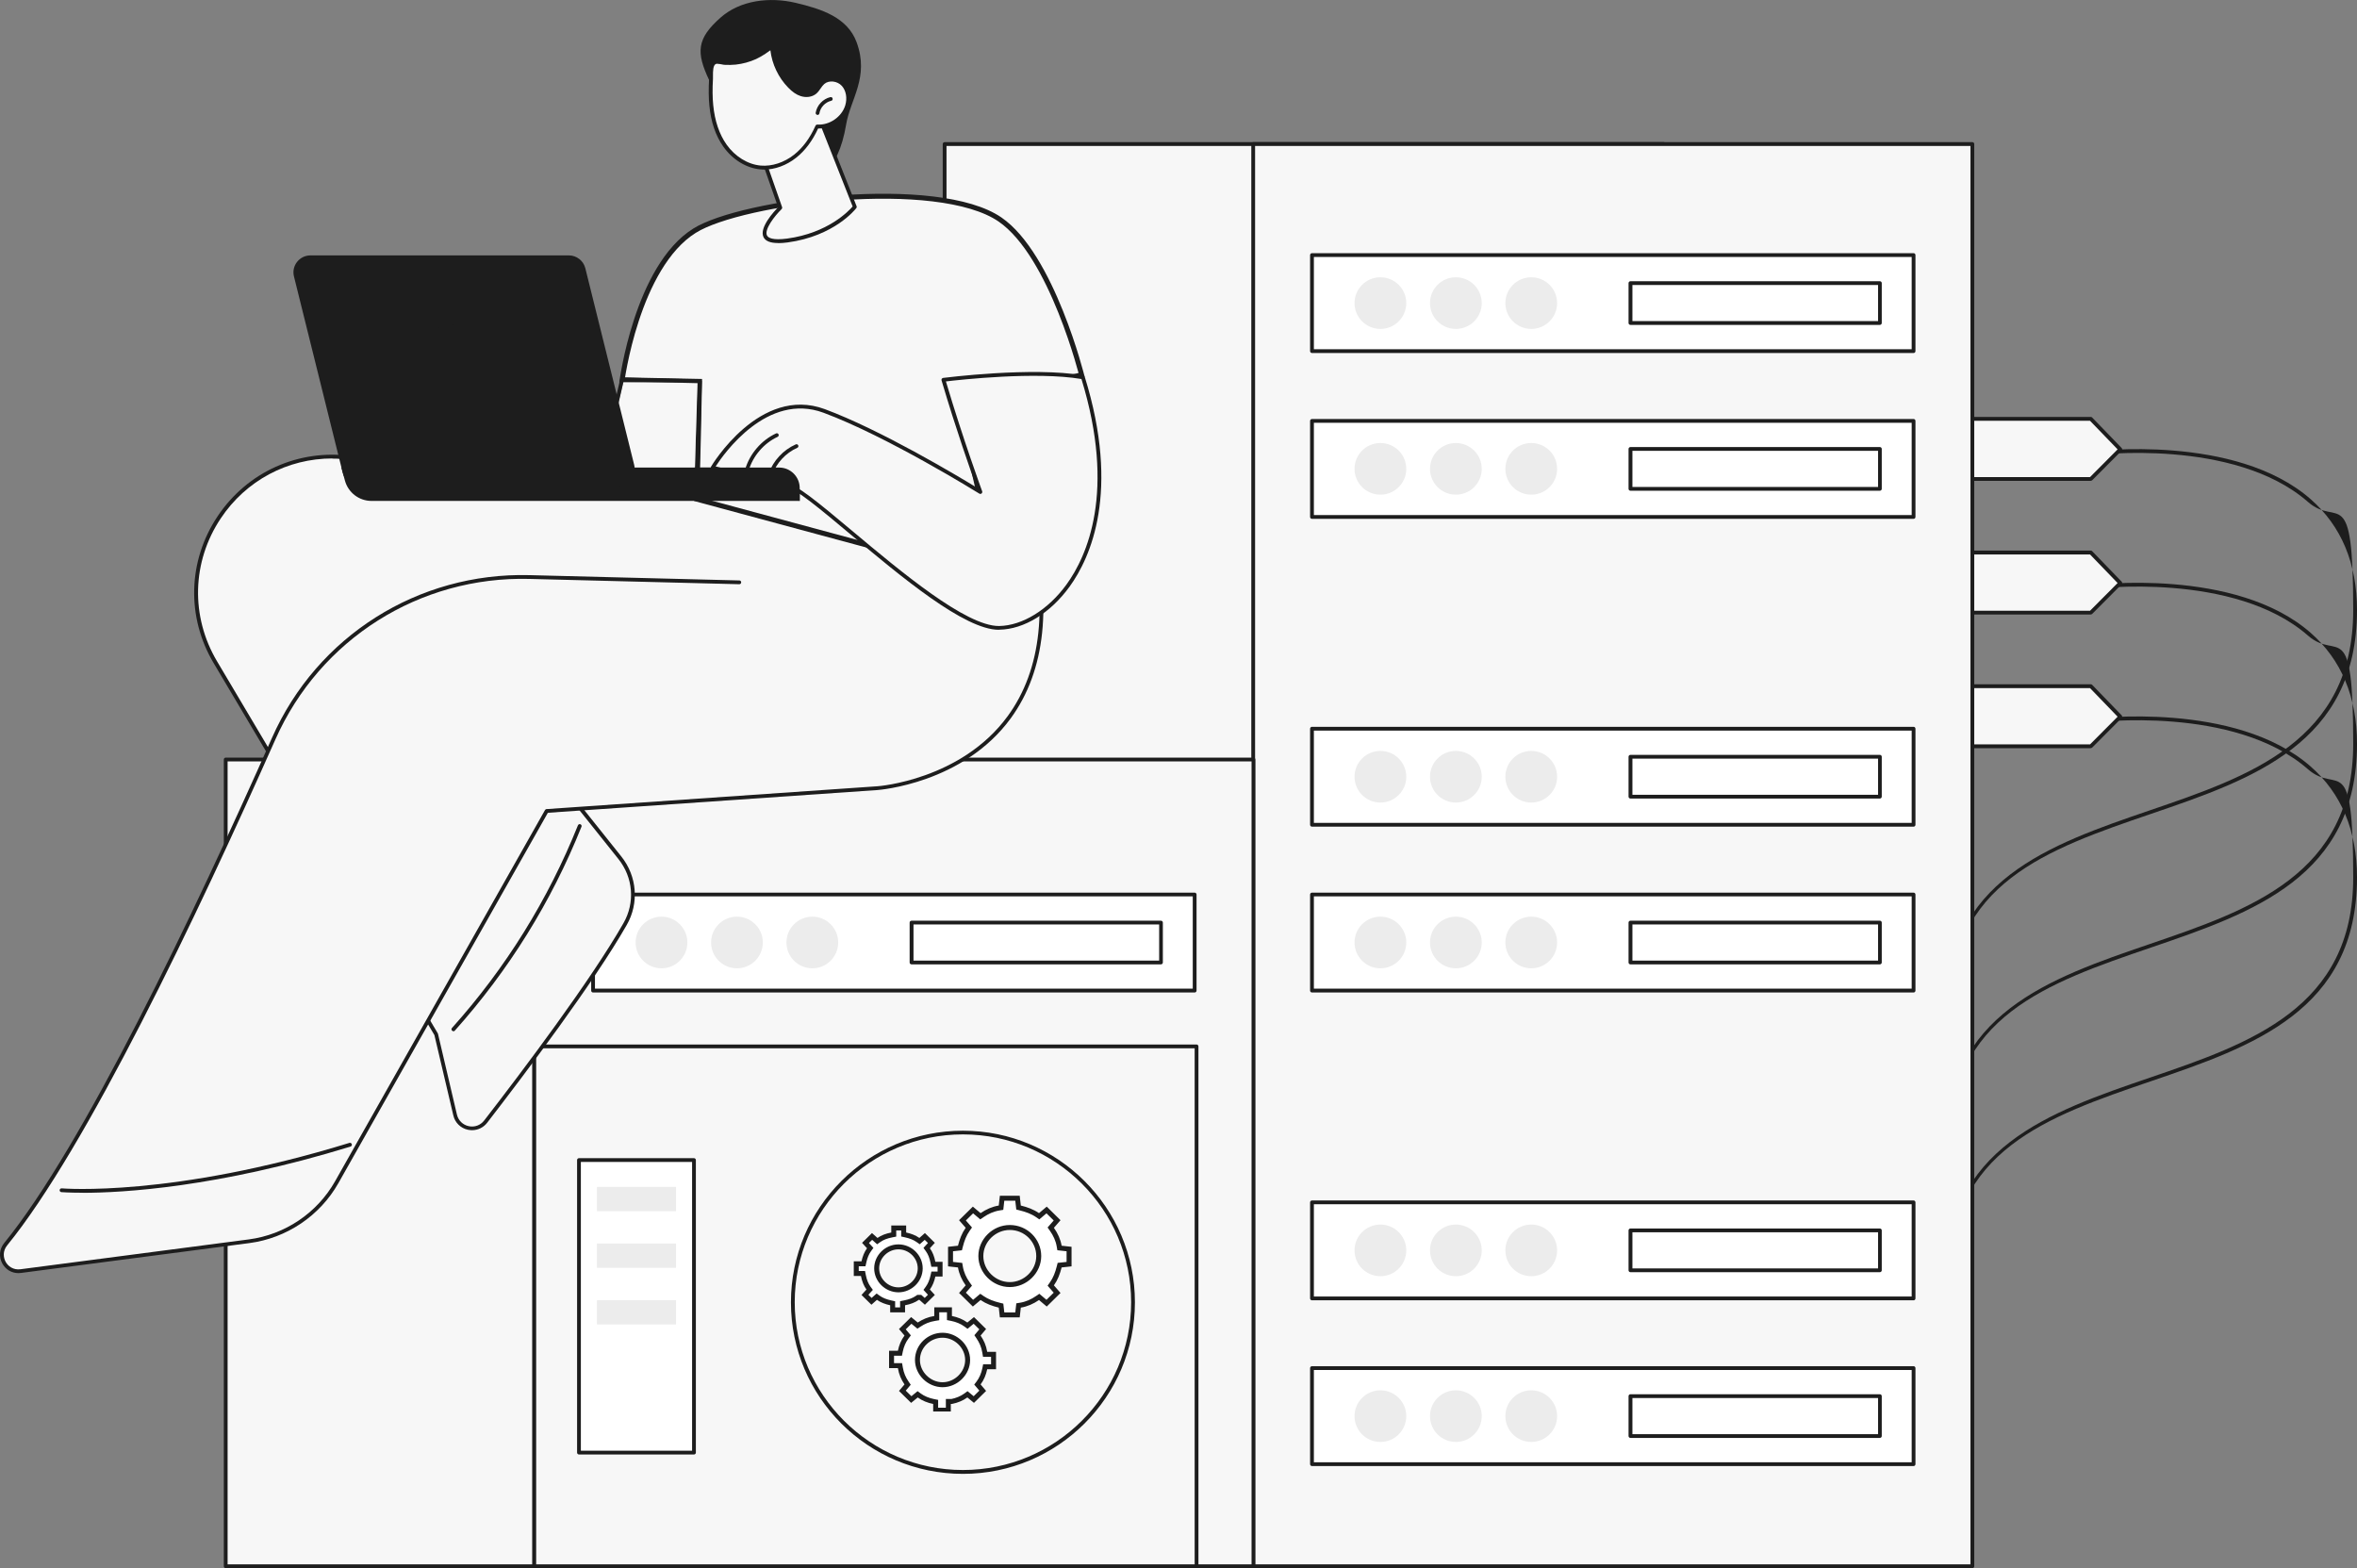 <svg width="475" height="316" viewBox="0 0 475 316" fill="none" xmlns="http://www.w3.org/2000/svg">
<rect x="0" y="0" width="475" height="316" fill="#808080" stroke="none"/>
<g clip-path="url(#clip0_182_3977)">
<path d="M392.444 204.322C392.236 204.322 392.062 204.149 392.062 203.942C392.062 177.388 413.022 170.214 433.289 163.281C453.417 156.401 474.237 149.278 474.237 122.967C474.237 96.655 471.171 106.44 465.126 101.15C450.247 88.132 421.925 91.711 421.648 91.745C421.44 91.78 421.25 91.624 421.215 91.417C421.181 91.209 421.336 91.019 421.544 90.984C421.839 90.95 450.489 87.32 465.628 100.562C471.847 105.99 475 113.528 475 122.949C475 149.814 453.919 157.023 433.531 163.99C412.589 171.147 392.825 177.924 392.825 203.924C392.825 229.925 392.651 204.305 392.444 204.305V204.322Z" fill="#1D1D1D"/>
<path d="M421.354 96.517H391.266V84.398H421.354L427.295 90.552L421.354 96.517Z" fill="#F7F7F7"/>
<path d="M421.354 96.897H391.266C391.058 96.897 390.885 96.724 390.885 96.516V84.398C390.885 84.191 391.058 84.018 391.266 84.018H421.354C421.458 84.018 421.562 84.052 421.631 84.139L427.572 90.276C427.711 90.431 427.711 90.656 427.572 90.812L421.631 96.776C421.562 96.845 421.458 96.88 421.354 96.88V96.897ZM391.647 96.136H421.198L426.758 90.552L421.198 84.796H391.647V96.153V96.136Z" fill="#1D1D1D"/>
<path d="M392.444 231.256C392.236 231.256 392.062 231.083 392.062 230.876C392.062 204.322 413.022 197.148 433.289 190.215C453.417 183.335 474.237 176.212 474.237 149.901C474.237 123.589 471.171 133.374 465.126 128.084C450.247 115.066 421.925 118.645 421.648 118.679C421.44 118.714 421.25 118.558 421.215 118.351C421.181 118.143 421.336 117.953 421.544 117.919C421.839 117.884 450.489 114.254 465.628 127.496C471.847 132.924 475 140.462 475 149.883C475 176.748 453.919 183.957 433.531 190.924C412.589 198.081 392.825 204.858 392.825 230.858C392.825 256.859 392.651 231.239 392.444 231.239V231.256Z" fill="#1D1D1D"/>
<path d="M421.354 123.451H391.266V111.349H421.354L427.295 117.486L421.354 123.451Z" fill="#F7F7F7"/>
<path d="M421.354 123.831H391.266C391.058 123.831 390.885 123.658 390.885 123.451V111.332C390.885 111.125 391.058 110.952 391.266 110.952H421.354C421.458 110.952 421.562 110.986 421.631 111.073L427.572 117.21C427.711 117.365 427.711 117.59 427.572 117.746L421.631 123.71C421.562 123.779 421.458 123.814 421.354 123.814V123.831ZM391.647 123.07H421.198L426.758 117.486L421.198 111.73H391.647V123.088V123.07Z" fill="#1D1D1D"/>
<path d="M392.444 258.19C392.236 258.19 392.062 258.017 392.062 257.81C392.062 231.256 413.022 224.082 433.289 217.149C453.417 210.269 474.237 203.146 474.237 176.835C474.237 150.523 471.171 160.308 465.126 155.018C450.247 142 421.925 145.579 421.648 145.613C421.44 145.631 421.25 145.492 421.215 145.285C421.181 145.077 421.336 144.887 421.544 144.853C421.839 144.818 450.489 141.188 465.628 154.43C471.847 159.858 475 167.396 475 176.817C475 203.682 453.919 210.891 433.531 217.858C412.589 225.015 392.825 231.792 392.825 257.793C392.825 283.793 392.651 258.173 392.444 258.173V258.19Z" fill="#1D1D1D"/>
<path d="M421.354 150.385H391.266V138.283H421.354L427.295 144.421L421.354 150.385Z" fill="#F7F7F7"/>
<path d="M421.354 150.765H391.266C391.058 150.765 390.885 150.592 390.885 150.385V138.266C390.885 138.059 391.058 137.886 391.266 137.886H421.354C421.458 137.886 421.562 137.92 421.631 138.007L427.572 144.144C427.711 144.299 427.711 144.524 427.572 144.68L421.631 150.644C421.562 150.713 421.458 150.748 421.354 150.748V150.765ZM391.647 150.004H421.198L426.758 144.42L421.198 138.664H391.647V150.022V150.004Z" fill="#1D1D1D"/>
<path d="M335.299 29.026H190.367V315.62H335.299V29.026Z" fill="#F7F7F7"/>
<path d="M335.299 316H190.367C190.16 316 189.986 315.827 189.986 315.62V29.026C189.986 28.818 190.16 28.645 190.367 28.645H335.299C335.507 28.645 335.68 28.818 335.68 29.026V315.62C335.68 315.827 335.507 316 335.299 316ZM190.748 315.239H334.918V29.406H190.748V315.239Z" fill="#1D1D1D"/>
<path d="M397.485 29.026H252.553V315.62H397.485V29.026Z" fill="#F7F7F7"/>
<path d="M397.485 316H252.553C252.345 316 252.172 315.827 252.172 315.62V29.026C252.172 28.818 252.345 28.645 252.553 28.645H397.485C397.693 28.645 397.866 28.818 397.866 29.026V315.62C397.866 315.827 397.693 316 397.485 316ZM252.934 315.239H397.104V29.406H252.934V315.239Z" fill="#1D1D1D"/>
<path d="M385.636 51.396H264.4V70.758H385.636V51.396Z" fill="white"/>
<path d="M385.636 71.138H264.401C264.193 71.138 264.02 70.966 264.02 70.758V51.396C264.02 51.188 264.193 51.016 264.401 51.016H385.636C385.844 51.016 386.017 51.188 386.017 51.396V70.758C386.017 70.966 385.844 71.138 385.636 71.138ZM264.782 70.378H385.255V51.776H264.782V70.378Z" fill="#1D1D1D"/>
<path d="M378.864 57.066H328.596V65.105H378.864V57.066Z" fill="white"/>
<path d="M378.846 65.468H328.578C328.37 65.468 328.197 65.295 328.197 65.088V57.049C328.197 56.842 328.37 56.669 328.578 56.669H378.846C379.054 56.669 379.227 56.842 379.227 57.049V65.088C379.227 65.295 379.054 65.468 378.846 65.468ZM328.977 64.707H378.483V57.429H328.977V64.707Z" fill="#1D1D1D"/>
<path d="M278.188 66.281C281.068 66.281 283.402 63.951 283.402 61.077C283.402 58.203 281.068 55.873 278.188 55.873C275.309 55.873 272.975 58.203 272.975 61.077C272.975 63.951 275.309 66.281 278.188 66.281Z" fill="#ECECEC"/>
<path d="M293.397 66.281C296.277 66.281 298.611 63.951 298.611 61.077C298.611 58.203 296.277 55.873 293.397 55.873C290.518 55.873 288.184 58.203 288.184 61.077C288.184 63.951 290.518 66.281 293.397 66.281Z" fill="#ECECEC"/>
<path d="M308.588 66.281C311.467 66.281 313.802 63.951 313.802 61.077C313.802 58.203 311.467 55.873 308.588 55.873C305.708 55.873 303.374 58.203 303.374 61.077C303.374 63.951 305.708 66.281 308.588 66.281Z" fill="#ECECEC"/>
<path d="M385.636 84.796H264.4V104.158H385.636V84.796Z" fill="white"/>
<path d="M385.636 104.555H264.401C264.193 104.555 264.02 104.383 264.02 104.175V84.813C264.02 84.606 264.193 84.433 264.401 84.433H385.636C385.844 84.433 386.017 84.606 386.017 84.813V104.175C386.017 104.383 385.844 104.555 385.636 104.555ZM264.782 103.795H385.255V85.193H264.782V103.795Z" fill="#1D1D1D"/>
<path d="M378.864 90.466H328.596V98.505H378.864V90.466Z" fill="white"/>
<path d="M378.846 98.885H328.578C328.37 98.885 328.197 98.712 328.197 98.505V90.466C328.197 90.259 328.37 90.086 328.578 90.086H378.846C379.054 90.086 379.227 90.259 379.227 90.466V98.505C379.227 98.712 379.054 98.885 378.846 98.885ZM328.977 98.124H378.483V90.846H328.977V98.124Z" fill="#1D1D1D"/>
<path d="M278.188 99.68C281.068 99.68 283.402 97.351 283.402 94.477C283.402 91.603 281.068 89.273 278.188 89.273C275.309 89.273 272.975 91.603 272.975 94.477C272.975 97.351 275.309 99.68 278.188 99.68Z" fill="#ECECEC"/>
<path d="M293.397 99.68C296.277 99.68 298.611 97.351 298.611 94.477C298.611 91.603 296.277 89.273 293.397 89.273C290.518 89.273 288.184 91.603 288.184 94.477C288.184 97.351 290.518 99.68 293.397 99.68Z" fill="#ECECEC"/>
<path d="M308.588 99.68C311.467 99.68 313.802 97.351 313.802 94.477C313.802 91.603 311.467 89.273 308.588 89.273C305.708 89.273 303.374 91.603 303.374 94.477C303.374 97.351 305.708 99.68 308.588 99.68Z" fill="#ECECEC"/>
<path d="M385.636 146.841H264.4V166.203H385.636V146.841Z" fill="white"/>
<path d="M385.636 166.583H264.401C264.193 166.583 264.02 166.41 264.02 166.203V146.841C264.02 146.633 264.193 146.46 264.401 146.46H385.636C385.844 146.46 386.017 146.633 386.017 146.841V166.203C386.017 166.41 385.844 166.583 385.636 166.583ZM264.782 165.823H385.255V147.221H264.782V165.823Z" fill="#1D1D1D"/>
<path d="M378.864 152.511H328.596V160.55H378.864V152.511Z" fill="white"/>
<path d="M378.846 160.913H328.578C328.37 160.913 328.197 160.74 328.197 160.533V152.494C328.197 152.286 328.37 152.114 328.578 152.114H378.846C379.054 152.114 379.227 152.286 379.227 152.494V160.533C379.227 160.74 379.054 160.913 378.846 160.913ZM328.977 160.152H378.483V152.874H328.977V160.152Z" fill="#1D1D1D"/>
<path d="M278.188 161.725C281.068 161.725 283.402 159.396 283.402 156.522C283.402 153.648 281.068 151.318 278.188 151.318C275.309 151.318 272.975 153.648 272.975 156.522C272.975 159.396 275.309 161.725 278.188 161.725Z" fill="#ECECEC"/>
<path d="M293.397 161.725C296.277 161.725 298.611 159.396 298.611 156.522C298.611 153.648 296.277 151.318 293.397 151.318C290.518 151.318 288.184 153.648 288.184 156.522C288.184 159.396 290.518 161.725 293.397 161.725Z" fill="#ECECEC"/>
<path d="M308.588 161.725C311.467 161.725 313.802 159.396 313.802 156.522C313.802 153.648 311.467 151.318 308.588 151.318C305.708 151.318 303.374 153.648 303.374 156.522C303.374 159.396 305.708 161.725 308.588 161.725Z" fill="#ECECEC"/>
<path d="M385.636 180.24H264.4V199.603H385.636V180.24Z" fill="white"/>
<path d="M385.636 200H264.401C264.193 200 264.02 199.827 264.02 199.62V180.258C264.02 180.05 264.193 179.877 264.401 179.877H385.636C385.844 179.877 386.017 180.05 386.017 180.258V199.62C386.017 199.827 385.844 200 385.636 200ZM264.782 199.222H385.255V180.621H264.782V199.222Z" fill="#1D1D1D"/>
<path d="M378.864 185.911H328.596V193.95H378.864V185.911Z" fill="white"/>
<path d="M378.846 194.33H328.578C328.37 194.33 328.197 194.157 328.197 193.95V185.911C328.197 185.703 328.37 185.531 328.578 185.531H378.846C379.054 185.531 379.227 185.703 379.227 185.911V193.95C379.227 194.157 379.054 194.33 378.846 194.33ZM328.977 193.569H378.483V186.291H328.977V193.569Z" fill="#1D1D1D"/>
<path d="M278.188 195.125C281.068 195.125 283.402 192.795 283.402 189.922C283.402 187.048 281.068 184.718 278.188 184.718C275.309 184.718 272.975 187.048 272.975 189.922C272.975 192.795 275.309 195.125 278.188 195.125Z" fill="#ECECEC"/>
<path d="M293.397 195.125C296.277 195.125 298.611 192.795 298.611 189.922C298.611 187.048 296.277 184.718 293.397 184.718C290.518 184.718 288.184 187.048 288.184 189.922C288.184 192.795 290.518 195.125 293.397 195.125Z" fill="#ECECEC"/>
<path d="M308.588 195.125C311.467 195.125 313.802 192.795 313.802 189.922C313.802 187.048 311.467 184.718 308.588 184.718C305.708 184.718 303.374 187.048 303.374 189.922C303.374 192.795 305.708 195.125 308.588 195.125Z" fill="#ECECEC"/>
<path d="M385.636 242.286H264.4V261.648H385.636V242.286Z" fill="white"/>
<path d="M385.636 262.028H264.401C264.193 262.028 264.02 261.855 264.02 261.648V242.286C264.02 242.078 264.193 241.905 264.401 241.905H385.636C385.844 241.905 386.017 242.078 386.017 242.286V261.648C386.017 261.855 385.844 262.028 385.636 262.028ZM264.782 261.267H385.255V242.666H264.782V261.267Z" fill="#1D1D1D"/>
<path d="M378.864 247.956H328.596V255.995H378.864V247.956Z" fill="white"/>
<path d="M378.846 256.358H328.578C328.37 256.358 328.197 256.185 328.197 255.977V247.939C328.197 247.731 328.37 247.558 328.578 247.558H378.846C379.054 247.558 379.227 247.731 379.227 247.939V255.977C379.227 256.185 379.054 256.358 378.846 256.358ZM328.977 255.597H378.483V248.319H328.977V255.597Z" fill="#1D1D1D"/>
<path d="M278.188 257.17C281.068 257.17 283.402 254.841 283.402 251.967C283.402 249.093 281.068 246.763 278.188 246.763C275.309 246.763 272.975 249.093 272.975 251.967C272.975 254.841 275.309 257.17 278.188 257.17Z" fill="#ECECEC"/>
<path d="M293.397 257.17C296.277 257.17 298.611 254.841 298.611 251.967C298.611 249.093 296.277 246.763 293.397 246.763C290.518 246.763 288.184 249.093 288.184 251.967C288.184 254.841 290.518 257.17 293.397 257.17Z" fill="#ECECEC"/>
<path d="M308.588 257.17C311.467 257.17 313.802 254.841 313.802 251.967C313.802 249.093 311.467 246.763 308.588 246.763C305.708 246.763 303.374 249.093 303.374 251.967C303.374 254.841 305.708 257.17 308.588 257.17Z" fill="#ECECEC"/>
<path d="M385.636 275.685H264.4V295.047H385.636V275.685Z" fill="white"/>
<path d="M385.636 295.428H264.401C264.193 295.428 264.02 295.255 264.02 295.047V275.685C264.02 275.478 264.193 275.305 264.401 275.305H385.636C385.844 275.305 386.017 275.478 386.017 275.685V295.047C386.017 295.255 385.844 295.428 385.636 295.428ZM264.782 294.667H385.255V276.066H264.782V294.667Z" fill="#1D1D1D"/>
<path d="M378.864 281.356H328.596V289.394H378.864V281.356Z" fill="white"/>
<path d="M378.846 289.757H328.578C328.37 289.757 328.197 289.585 328.197 289.377V281.338C328.197 281.131 328.37 280.958 328.578 280.958H378.846C379.054 280.958 379.227 281.131 379.227 281.338V289.377C379.227 289.585 379.054 289.757 378.846 289.757ZM328.977 288.997H378.483V281.719H328.977V288.997Z" fill="#1D1D1D"/>
<path d="M278.188 290.57C281.068 290.57 283.402 288.24 283.402 285.366C283.402 282.493 281.068 280.163 278.188 280.163C275.309 280.163 272.975 282.493 272.975 285.366C272.975 288.24 275.309 290.57 278.188 290.57Z" fill="#ECECEC"/>
<path d="M293.397 290.57C296.277 290.57 298.611 288.24 298.611 285.366C298.611 282.493 296.277 280.163 293.397 280.163C290.518 280.163 288.184 282.493 288.184 285.366C288.184 288.24 290.518 290.57 293.397 290.57Z" fill="#ECECEC"/>
<path d="M308.588 290.57C311.467 290.57 313.802 288.24 313.802 285.366C313.802 282.493 311.467 280.163 308.588 280.163C305.708 280.163 303.374 282.493 303.374 285.366C303.374 288.24 305.708 290.57 308.588 290.57Z" fill="#ECECEC"/>
<path d="M190.418 153.047H45.486V315.62H190.418V153.047Z" fill="#F7F7F7"/>
<path d="M190.419 316H45.487C45.279 316 45.105 315.827 45.105 315.62V153.047C45.105 152.84 45.279 152.667 45.487 152.667H190.419C190.626 152.667 190.8 152.84 190.8 153.047V315.62C190.8 315.827 190.626 316 190.419 316ZM45.868 315.239H190.037V153.427H45.868V315.239Z" fill="#1D1D1D"/>
<path d="M252.604 153.047H107.672V315.62H252.604V153.047Z" fill="#F7F7F7"/>
<path d="M252.604 316H107.672C107.464 316 107.291 315.827 107.291 315.62V153.047C107.291 152.84 107.464 152.667 107.672 152.667H252.604C252.812 152.667 252.985 152.84 252.985 153.047V315.62C252.985 315.827 252.812 316 252.604 316ZM108.053 315.239H252.223V153.427H108.053V315.239Z" fill="#1D1D1D"/>
<path d="M241.137 210.857H107.672V315.62H241.137V210.857Z" fill="#F7F7F7"/>
<path d="M241.137 316H107.672C107.464 316 107.291 315.827 107.291 315.62V210.857C107.291 210.649 107.464 210.477 107.672 210.477H241.137C241.345 210.477 241.518 210.649 241.518 210.857V315.62C241.518 315.827 241.345 316 241.137 316ZM108.053 315.239H240.756V211.237H108.053V315.239Z" fill="#1D1D1D"/>
<path d="M139.855 233.763H116.679V292.714H139.855V233.763Z" fill="white"/>
<path d="M139.856 293.094H116.679C116.471 293.094 116.298 292.921 116.298 292.714V233.763C116.298 233.555 116.471 233.383 116.679 233.383H139.856C140.063 233.383 140.237 233.555 140.237 233.763V292.714C140.237 292.921 140.063 293.094 139.856 293.094ZM117.06 292.333H139.474V234.143H117.06V292.333Z" fill="#1D1D1D"/>
<path d="M136.236 239.174H120.3V244.066H136.236V239.174Z" fill="#ECECEC"/>
<path d="M136.236 250.584H120.3V255.476H136.236V250.584Z" fill="#ECECEC"/>
<path d="M136.236 261.993H120.3V266.886H136.236V261.993Z" fill="#ECECEC"/>
<path d="M240.755 180.24H119.52V199.603H240.755V180.24Z" fill="white"/>
<path d="M240.755 200H119.52C119.312 200 119.139 199.827 119.139 199.62V180.258C119.139 180.05 119.312 179.877 119.52 179.877H240.755C240.963 179.877 241.137 180.05 241.137 180.258V199.62C241.137 199.827 240.963 200 240.755 200ZM119.901 199.222H240.374V180.621H119.901V199.222Z" fill="#1D1D1D"/>
<path d="M233.983 185.911H183.715V193.95H233.983V185.911Z" fill="white"/>
<path d="M233.965 194.33H183.697C183.49 194.33 183.316 194.157 183.316 193.95V185.911C183.316 185.703 183.49 185.531 183.697 185.531H233.965C234.173 185.531 234.347 185.703 234.347 185.911V193.95C234.347 194.157 234.173 194.33 233.965 194.33ZM184.096 193.569H233.602V186.291H184.096V193.569Z" fill="#1D1D1D"/>
<path d="M133.308 195.125C136.187 195.125 138.522 192.795 138.522 189.922C138.522 187.048 136.187 184.718 133.308 184.718C130.428 184.718 128.094 187.048 128.094 189.922C128.094 192.795 130.428 195.125 133.308 195.125Z" fill="#ECECEC"/>
<path d="M148.517 195.125C151.396 195.125 153.73 192.795 153.73 189.922C153.73 187.048 151.396 184.718 148.517 184.718C145.637 184.718 143.303 187.048 143.303 189.922C143.303 192.795 145.637 195.125 148.517 195.125Z" fill="#ECECEC"/>
<path d="M163.707 195.125C166.587 195.125 168.921 192.795 168.921 189.922C168.921 187.048 166.587 184.718 163.707 184.718C160.827 184.718 158.493 187.048 158.493 189.922C158.493 192.795 160.827 195.125 163.707 195.125Z" fill="#ECECEC"/>
<path d="M170.516 25.102C171.382 19.95 175.227 15.559 172.629 8.505C170.776 3.492 165.544 1.798 160.331 0.57C155.117 -0.657 149.175 0.017 145.174 3.579C140.445 7.779 140.22 10.494 142.939 16.198C152.622 36.529 167.277 44.325 170.516 25.119V25.102Z" fill="#1D1D1D"/>
<path d="M70.846 92.281L124.977 99.767L165.06 99.576C171.867 123.814 93.105 132.993 93.105 132.993L124.925 172.824C127.973 176.645 128.406 181.935 125.981 186.187C119.295 197.891 105.143 216.614 97.868 226.001C96.067 228.317 92.377 227.522 91.701 224.67L87.891 208.419L43.391 133.426C31.647 113.649 48.016 89.083 70.846 92.246V92.281Z" fill="#F7F7F7"/>
<path d="M95.131 227.747C94.854 227.747 94.577 227.712 94.3 227.66C92.827 227.349 91.684 226.225 91.355 224.756L87.544 208.575L43.062 133.633C37.553 124.367 37.848 113.026 43.841 104.054C49.835 95.064 60.193 90.414 70.915 91.901L125.029 99.386L165.077 99.196C165.25 99.196 165.406 99.317 165.441 99.473C166.359 102.74 165.804 105.921 163.778 108.929C158.858 116.242 145.469 122.586 123.972 127.773C109.959 131.161 96.898 132.907 93.832 133.287L125.219 172.599C128.389 176.576 128.822 181.987 126.311 186.378C119.694 197.978 105.836 216.337 98.18 226.243C97.435 227.211 96.309 227.747 95.131 227.747ZM66.983 92.385C57.976 92.385 49.575 96.811 44.482 104.469C38.662 113.199 38.385 124.229 43.737 133.253L88.237 208.246C88.254 208.281 88.272 208.316 88.272 208.35L92.083 224.6C92.36 225.776 93.26 226.675 94.456 226.934C95.633 227.194 96.829 226.761 97.574 225.793C105.23 215.905 119.053 197.58 125.652 186.015C128.008 181.883 127.61 176.818 124.613 173.083L92.793 133.253C92.706 133.149 92.689 132.993 92.741 132.872C92.793 132.751 92.914 132.648 93.053 132.648C93.641 132.579 151.652 125.629 163.137 108.532C164.973 105.8 165.51 102.93 164.765 99.974L124.977 100.164C124.959 100.164 124.942 100.164 124.925 100.164L70.794 92.679C69.512 92.506 68.248 92.419 66.983 92.419V92.385Z" fill="#1D1D1D"/>
<path d="M91.373 207.797C91.286 207.797 91.2 207.762 91.113 207.693C90.957 207.555 90.94 207.313 91.078 207.157C101.904 195.09 110.444 181.33 116.472 166.307C116.559 166.116 116.767 166.013 116.975 166.099C117.165 166.186 117.269 166.393 117.182 166.601C111.12 181.727 102.528 195.54 91.65 207.693C91.581 207.78 91.477 207.814 91.373 207.814V207.797Z" fill="#1D1D1D"/>
<path d="M93.105 163.852C92.897 163.852 92.724 163.679 92.724 163.471C92.724 163.264 92.897 163.091 93.105 163.091L107.88 163.039C108.088 163.039 108.261 163.212 108.261 163.42C108.261 163.627 108.088 163.8 107.88 163.8L93.105 163.852Z" fill="#1D1D1D"/>
<path d="M149.003 117.314L106.685 116.242C84.496 115.688 64.177 128.533 55.187 148.777C40.447 181.986 17.443 230.737 1.16 250.687C-0.762 253.038 1.178 256.513 4.192 256.116L50.216 250.1C57.647 249.131 64.195 244.723 67.884 238.206L110.202 163.385C110.202 163.385 175.644 158.873 176.873 158.786C176.873 158.786 220.369 155.917 207.55 105.074L151.895 94.857L138.939 97.208L149.003 117.296V117.314Z" fill="#F7F7F7"/>
<path d="M3.707 256.548C2.356 256.548 1.16 255.839 0.485 254.646C-0.277 253.281 -0.139 251.69 0.849 250.48C16.75 230.98 38.991 184.338 54.823 148.656C63.9 128.187 84.253 115.325 106.685 115.896L149.002 116.968C149.21 116.968 149.383 117.141 149.366 117.365C149.366 117.573 149.193 117.728 148.985 117.728L106.668 116.657C84.565 116.103 64.489 128.775 55.516 148.967C39.65 184.701 17.391 231.394 1.437 250.964C0.502 252.122 0.675 253.436 1.143 254.283C1.611 255.13 2.65 255.96 4.122 255.77L50.147 249.754C57.422 248.803 63.917 244.429 67.52 238.05L109.838 163.229C109.907 163.126 110.011 163.039 110.149 163.039C110.808 162.987 175.609 158.527 176.821 158.441C176.995 158.441 193.693 157.179 203.099 144.282C209.923 134.912 211.309 121.86 207.221 105.437L151.878 95.272L138.99 97.623C138.782 97.658 138.592 97.519 138.54 97.312C138.505 97.104 138.644 96.914 138.852 96.862L151.809 94.511C151.86 94.511 151.895 94.511 151.947 94.511L207.602 104.728C207.741 104.763 207.862 104.867 207.897 105.005C212.123 121.756 210.703 135.12 203.705 144.732C194.091 157.922 177.046 159.184 176.873 159.201C175.695 159.271 114.445 163.506 110.409 163.783L68.196 238.413C64.472 245 57.768 249.512 50.251 250.497L4.226 256.513C4.053 256.531 3.88 256.548 3.707 256.548Z" fill="#1D1D1D"/>
<path d="M16.611 240.35C13.874 240.35 12.419 240.229 12.367 240.229C12.159 240.211 12.004 240.021 12.021 239.814C12.038 239.606 12.229 239.451 12.437 239.468C12.662 239.485 34.66 241.318 70.413 230.305C70.621 230.236 70.829 230.357 70.898 230.565C70.967 230.772 70.846 230.98 70.638 231.049C43.806 239.295 24.666 240.367 16.611 240.367V240.35Z" fill="#1D1D1D"/>
<path d="M193.619 80.971L193.13 81.081L193.241 81.57L201.272 117.013L140.393 100.582C140.503 98.122 140.641 92.569 140.753 87.517C140.813 84.839 140.866 82.298 140.903 80.427C140.922 79.492 140.937 78.723 140.947 78.189L140.959 77.571L140.963 77.41L140.963 77.368L140.963 77.358L140.964 77.355L140.964 77.355C140.964 77.354 140.964 77.354 140.464 77.345L140.964 77.354L140.973 76.855L140.474 76.845L125.379 76.545C125.399 76.414 125.423 76.26 125.45 76.086C125.555 75.434 125.717 74.492 125.949 73.337C126.414 71.027 127.156 67.872 128.268 64.488C130.502 57.686 134.186 50.095 139.983 46.478L139.984 46.478C142.337 45.008 146.561 43.573 151.826 42.392C157.074 41.214 163.304 40.3 169.634 39.85C175.966 39.4 182.383 39.415 188.007 40.089C193.645 40.765 198.426 42.097 201.534 44.236L201.534 44.236C204.125 46.017 206.465 48.874 208.521 52.2C210.574 55.52 212.324 59.273 213.745 62.809C215.166 66.343 216.256 69.65 216.99 72.075C217.357 73.286 217.634 74.277 217.82 74.963C217.881 75.187 217.932 75.378 217.973 75.534L193.619 80.971Z" fill="#F7F7F7" stroke="#1D1D1D"/>
<path d="M125.602 77.033C122.761 88.737 121.046 99.006 121.046 99.006H139.875L140.585 77.033H125.602Z" fill="#F7F7F7"/>
<path d="M140.477 99.231L121.046 99.369C120.942 99.369 120.82 99.317 120.751 99.231C120.682 99.144 120.647 99.041 120.665 98.92C120.665 98.816 122.185 87.968 124.991 76.385C125.026 76.212 125.181 76.091 125.355 76.091L141.058 76.454C141.162 76.454 141.266 76.489 141.335 76.575C141.405 76.644 141.439 76.748 141.439 76.852L140.841 98.868C140.841 99.075 140.667 99.231 140.46 99.231H140.477ZM121.496 98.609L140.096 98.47L140.677 77.215L125.666 76.852C123.224 86.93 121.842 96.534 121.496 98.609Z" fill="#1D1D1D"/>
<path d="M74.865 100.942H161.163V98.349C161.163 96.067 159.309 94.218 157.023 94.218H68.803L69.513 96.845C70.171 99.266 72.371 100.942 74.865 100.942Z" fill="#1D1D1D"/>
<path d="M72.406 97.9H124.475C126.692 97.9 128.338 95.825 127.801 93.664L117.962 54.059C117.581 52.537 116.213 51.465 114.636 51.465H62.567C60.35 51.465 58.704 53.54 59.241 55.701L69.08 95.307C69.461 96.828 70.829 97.9 72.406 97.9Z" fill="#1D1D1D"/>
<path d="M90.074 68.476C91.021 68.476 91.789 67.71 91.789 66.765C91.789 65.82 91.021 65.053 90.074 65.053C89.127 65.053 88.359 65.82 88.359 66.765C88.359 67.71 89.127 68.476 90.074 68.476Z" fill="#1D1D1D"/>
<path d="M190.107 76.532C193.692 88.703 197.555 99.144 197.555 99.144C197.555 99.144 179.055 87.614 166.081 82.808C153.107 78.002 143.598 94.235 143.598 94.235L158.65 97.917C162.981 97.917 190.436 126.736 201.383 126.528C212.331 126.338 228.561 109.396 218.22 76.048C207.948 74.233 190.107 76.55 190.107 76.55V76.532Z" fill="#F7F7F7"/>
<path d="M201.28 126.908C194.368 126.908 181.637 116.242 171.382 107.667C165.631 102.844 160.192 98.297 158.668 98.297C158.633 98.297 158.599 98.297 158.581 98.297L143.529 94.615C143.407 94.581 143.321 94.511 143.269 94.39C143.217 94.287 143.234 94.148 143.286 94.045C143.39 93.872 153.09 77.587 166.22 82.445C177.427 86.594 192.913 95.86 196.828 98.246C195.771 95.324 192.653 86.507 189.743 76.636C189.709 76.532 189.743 76.411 189.795 76.325C189.864 76.238 189.951 76.169 190.072 76.152C190.246 76.135 208.087 73.853 218.307 75.651C218.446 75.668 218.567 75.772 218.601 75.91C225.807 99.127 219.779 112.37 215.553 118.213C211.673 123.555 206.39 126.805 201.401 126.891C201.366 126.891 201.314 126.891 201.28 126.891V126.908ZM158.702 97.519C160.452 97.589 164.644 101.029 171.867 107.08C181.481 115.136 194.628 126.148 201.28 126.148C207.931 126.148 201.349 126.148 201.384 126.148C206.06 126.061 211.24 122.863 214.929 117.781C219.069 112.076 224.924 99.127 217.943 76.377C208.711 74.821 193.415 76.532 190.627 76.861C194.143 88.703 197.902 98.903 197.936 99.006C197.988 99.162 197.936 99.335 197.815 99.438C197.694 99.542 197.503 99.559 197.365 99.473C197.174 99.352 178.744 87.908 165.96 83.171C154.614 78.97 145.85 91.469 144.221 93.993L158.72 97.537L158.702 97.519Z" fill="#1D1D1D"/>
<path d="M155.273 95.946C155.238 95.946 155.186 95.946 155.152 95.929C154.961 95.86 154.84 95.635 154.909 95.445C155.81 92.852 157.854 90.656 160.366 89.55C160.556 89.463 160.781 89.55 160.868 89.74C160.955 89.93 160.868 90.155 160.678 90.241C158.356 91.261 156.468 93.301 155.637 95.687C155.585 95.843 155.429 95.946 155.273 95.946Z" fill="#1D1D1D"/>
<path d="M150.544 95.013C150.509 95.013 150.475 95.013 150.44 95.013C150.232 94.961 150.128 94.736 150.18 94.546C151.116 91.417 153.437 88.72 156.399 87.337C156.589 87.251 156.815 87.337 156.901 87.527C156.988 87.717 156.901 87.942 156.711 88.029C153.939 89.325 151.774 91.849 150.89 94.771C150.838 94.944 150.683 95.047 150.527 95.047L150.544 95.013Z" fill="#1D1D1D"/>
<path d="M161.163 100.942V98.349C161.163 96.067 159.309 94.218 157.023 94.218H139.874L161.163 100.942Z" fill="#1D1D1D"/>
<path d="M164.765 22.768L172.248 41.68C172.248 41.68 168.056 47.195 158.65 48.457C149.245 49.719 157.247 41.87 157.247 41.87L152.709 28.905L164.782 22.768H164.765Z" fill="#F7F7F7"/>
<path d="M156.832 48.976C155.238 48.976 154.251 48.578 153.87 47.783C152.952 45.898 155.966 42.631 156.815 41.767L152.346 29.026C152.276 28.853 152.346 28.645 152.536 28.559L164.609 22.422C164.713 22.37 164.817 22.37 164.921 22.422C165.025 22.456 165.094 22.543 165.146 22.647L172.629 41.559C172.681 41.68 172.664 41.819 172.578 41.922C172.404 42.147 168.178 47.575 158.72 48.855C158.027 48.941 157.404 48.993 156.849 48.993L156.832 48.976ZM153.177 29.078L157.611 41.732C157.663 41.87 157.611 42.026 157.525 42.13C156.07 43.547 153.991 46.262 154.563 47.437C154.805 47.938 155.706 48.457 158.616 48.077C166.844 46.97 171.053 42.51 171.833 41.611L164.592 23.286L153.194 29.078H153.177Z" fill="#1D1D1D"/>
<path d="M143.355 21.229C143.633 24.099 144.429 26.986 146.11 29.337C147.79 31.688 150.388 33.486 153.281 33.728C155.775 33.953 158.304 33.019 160.262 31.446C162.219 29.89 163.657 27.747 164.696 25.465C167.312 25.637 169.927 23.822 170.707 21.333C171.157 19.881 170.966 18.186 169.944 17.063C168.923 15.939 167 15.645 165.874 16.648C165.216 17.218 164.904 18.083 164.228 18.619C163.483 19.224 162.392 19.293 161.491 18.999C160.573 18.705 159.811 18.083 159.136 17.391C157.022 15.23 155.741 12.274 155.585 9.249C155.585 9.525 154.286 10.338 154.06 10.493C153.489 10.891 152.865 11.237 152.242 11.531C150.977 12.101 149.626 12.482 148.258 12.62C147.565 12.689 146.854 12.706 146.162 12.672C145.607 12.637 144.81 12.343 144.274 12.499C143.148 12.81 143.39 14.954 143.338 15.818C143.234 17.616 143.217 19.431 143.39 21.229H143.355Z" fill="#F7F7F7"/>
<path d="M153.991 34.16C153.731 34.16 153.488 34.16 153.229 34.126C150.405 33.884 147.634 32.172 145.78 29.562C144.221 27.366 143.269 24.583 142.957 21.264C142.801 19.691 142.784 17.945 142.905 15.801C142.905 15.662 142.905 15.472 142.905 15.265C142.905 14.141 142.905 12.464 144.1 12.136C144.533 12.015 145.053 12.118 145.503 12.205C145.728 12.257 145.936 12.291 146.109 12.309C146.785 12.343 147.46 12.343 148.153 12.274C149.504 12.136 150.804 11.773 152.016 11.22C152.64 10.943 153.229 10.597 153.783 10.217C153.818 10.2 153.87 10.165 153.939 10.113C154.788 9.56 155.065 9.318 155.151 9.214C155.186 9.041 155.325 8.92 155.515 8.903C155.723 8.886 155.896 9.059 155.913 9.266C156.052 12.188 157.299 15.057 159.343 17.149C160.123 17.945 160.816 18.428 161.543 18.653C162.409 18.93 163.327 18.809 163.934 18.342C164.245 18.1 164.47 17.754 164.713 17.409C164.955 17.046 165.215 16.683 165.562 16.389C166.809 15.3 168.957 15.507 170.169 16.838C171.209 17.979 171.538 19.76 171.001 21.471C170.221 24.012 167.623 25.897 164.955 25.897C162.288 25.897 164.886 25.897 164.869 25.897C163.726 28.386 162.236 30.374 160.434 31.792C158.494 33.33 156.156 34.178 153.939 34.178L153.991 34.16ZM144.568 12.845C144.481 12.845 144.394 12.845 144.325 12.879C143.667 13.052 143.684 14.435 143.684 15.265C143.684 15.49 143.684 15.68 143.684 15.835C143.563 17.962 143.58 19.656 143.736 21.195C144.048 24.375 144.949 27.038 146.421 29.13C148.136 31.55 150.717 33.14 153.315 33.365C155.567 33.555 158.027 32.76 160.036 31.169C161.786 29.787 163.241 27.816 164.349 25.326C164.419 25.188 164.557 25.102 164.73 25.102C167.155 25.257 169.632 23.563 170.343 21.229C170.776 19.794 170.516 18.273 169.667 17.322C168.749 16.302 167.051 16.112 166.116 16.924C165.839 17.166 165.614 17.478 165.389 17.806C165.129 18.186 164.852 18.584 164.453 18.913C163.656 19.552 162.478 19.725 161.353 19.362C160.504 19.085 159.707 18.549 158.841 17.651C156.866 15.628 155.584 12.931 155.255 10.13C155.03 10.303 154.753 10.493 154.406 10.718C154.337 10.753 154.285 10.787 154.268 10.822C153.679 11.22 153.038 11.583 152.38 11.894C151.081 12.482 149.695 12.862 148.275 13.018C147.547 13.087 146.82 13.104 146.109 13.069C145.884 13.069 145.659 13.018 145.416 12.966C145.139 12.914 144.845 12.862 144.602 12.862L144.568 12.845Z" fill="#1D1D1D"/>
<path d="M167.45 19.915C166.099 20.227 165.007 21.402 164.782 22.75L167.45 19.915Z" fill="#F7F7F7"/>
<path d="M164.765 23.148C164.748 23.148 164.731 23.148 164.696 23.148C164.488 23.113 164.35 22.923 164.384 22.716C164.627 21.212 165.857 19.915 167.346 19.57C167.554 19.518 167.762 19.656 167.797 19.863C167.849 20.071 167.71 20.278 167.502 20.313C166.307 20.59 165.32 21.627 165.129 22.854C165.094 23.044 164.939 23.165 164.748 23.165L164.765 23.148Z" fill="#1D1D1D"/>
<path d="M194.056 296.621C212.989 296.621 228.336 281.311 228.336 262.426C228.336 243.541 212.989 228.231 194.056 228.231C175.124 228.231 159.776 243.541 159.776 262.426C159.776 281.311 175.124 296.621 194.056 296.621Z" fill="#F7F7F7"/>
<path d="M194.057 297.001C174.951 297.001 159.396 281.494 159.396 262.426C159.396 243.358 174.951 227.851 194.057 227.851C213.163 227.851 228.718 243.358 228.718 262.426C228.718 281.494 213.163 297.001 194.057 297.001ZM194.057 228.594C175.366 228.594 160.158 243.772 160.158 262.408C160.158 281.045 175.366 296.223 194.057 296.223C212.747 296.223 227.955 281.045 227.955 262.408C227.955 243.772 212.747 228.594 194.057 228.594Z" fill="#1D1D1D"/>
<g clip-path="url(#clip1_182_3977)">
<path d="M193.55 255.32L193.487 254.948L193.111 254.907L191.557 254.737V251.694L193.111 251.524L193.456 251.486L193.541 251.15C193.867 249.868 194.292 248.73 195.02 247.706L195.248 247.385L194.989 247.088L193.965 245.911L196.083 243.825L197.29 244.844L197.582 245.091L197.896 244.874C198.957 244.142 200.112 243.629 201.36 243.424L201.733 243.363L201.776 242.986L201.948 241.461H205.054L205.226 242.986L205.266 243.333L205.604 243.416C206.907 243.737 208.065 244.156 209.106 244.874L209.421 245.091L209.712 244.844L210.92 243.825L213.037 245.911L212.013 247.088L211.754 247.385L211.982 247.706C212.725 248.751 213.245 249.885 213.453 251.111L213.516 251.483L213.891 251.524L215.446 251.694V254.737L213.891 254.907L213.546 254.944L213.461 255.281C213.135 256.563 212.711 257.7 211.982 258.725L211.754 259.046L212.013 259.343L213.037 260.52L210.92 262.605L209.712 261.586L209.421 261.34L209.106 261.557C208.045 262.289 206.891 262.802 205.642 263.007L205.269 263.068L205.226 263.444L205.054 264.97H201.948L201.776 263.444L201.737 263.098L201.398 263.015C200.095 262.694 198.938 262.275 197.896 261.557L197.582 261.34L197.29 261.586L196.083 262.605L193.965 260.52L194.989 259.343L195.248 259.046L195.02 258.725C194.277 257.68 193.757 256.546 193.55 255.32ZM209.334 253.106C209.334 249.985 206.777 247.354 203.501 247.354C200.343 247.354 197.668 249.978 197.668 253.106C197.668 256.234 200.343 258.858 203.501 258.858C206.659 258.858 209.334 256.234 209.334 253.106Z" fill="white" stroke="#1D1D1D"/>
<path d="M195.267 281.215L194.966 280.968L194.653 281.2C193.847 281.795 192.827 282.204 191.789 282.415H191.616H191.116V282.915V284.165H188.561V282.915V282.504L188.157 282.424C187.103 282.217 186.065 281.804 185.247 281.2L184.933 280.968L184.632 281.215L183.647 282.024L181.853 280.258L182.665 279.299L182.91 279.009L182.697 278.696C182.065 277.762 181.651 276.844 181.443 275.61L181.372 275.193H180.95H179.672V272.692H180.95H181.358L181.44 272.292C181.65 271.256 182.068 270.236 182.681 269.431L182.924 269.112L182.665 268.806L181.853 267.846L183.647 266.08L184.632 266.889L184.917 267.122L185.224 266.921C186.173 266.298 187.108 265.889 188.364 265.683L188.783 265.614V265.19V263.939H191.339V265.19V265.601L191.742 265.68C192.796 265.888 193.835 266.301 194.653 266.905L194.966 267.136L195.267 266.889L196.253 266.08L198.046 267.846L197.235 268.806L196.99 269.095L197.202 269.409C197.834 270.342 198.248 271.261 198.457 272.494L198.527 272.911H198.95H200.227V275.412H198.95H198.541L198.46 275.813C198.249 276.848 197.831 277.869 197.219 278.673L196.975 278.992L197.235 279.299L198.046 280.258L196.253 282.024L195.267 281.215ZM189.95 269.066C187.244 269.066 184.894 271.244 184.894 274.052C184.894 276.743 187.236 279.038 189.95 279.038C192.663 279.038 195.005 276.743 195.005 274.052C195.005 271.362 192.663 269.066 189.95 269.066Z" fill="white" stroke="#1D1D1D"/>
<path d="M185.614 261.559L185.472 261.434H185.283H185.172H185.013L184.884 261.525C184.181 262.019 183.364 262.327 182.297 262.537L181.894 262.617V263.028V263.95H179.894V263.028V262.625L179.501 262.539C178.541 262.329 177.721 262.021 177.015 261.525L176.691 261.297L176.396 261.559L175.634 262.234L174.31 260.931L174.985 260.192L175.26 259.891L175.021 259.561C174.52 258.87 174.208 258.068 173.995 257.02L173.914 256.619H173.505H172.561V254.665H173.616H174.016L174.104 254.275C174.317 253.333 174.629 252.527 175.132 251.833L175.371 251.503L175.096 251.202L174.421 250.463L175.745 249.16L176.507 249.835L176.803 250.097L177.126 249.869C177.829 249.375 178.646 249.067 179.713 248.857L180.116 248.777V248.366V247.444H180.121H180.128H180.135H180.141H180.148H180.155H180.162H180.169H180.176H180.182H180.189H180.196H180.203H180.21H180.217H180.225H180.232H180.239H180.246H180.253H180.26H180.268H180.275H180.282H180.29H180.297H180.304H180.312H180.319H180.327H180.334H180.341H180.349H180.357H180.364H180.372H180.379H180.387H180.395H180.402H180.41H180.418H180.425H180.433H180.441H180.449H180.457H180.465H180.472H180.48H180.488H180.496H180.504H180.512H180.52H180.528H180.536H180.544H180.552H180.56H180.568H180.576H180.584H180.593H180.601H180.609H180.617H180.625H180.634H180.642H180.65H180.658H180.667H180.675H180.683H180.691H180.7H180.708H180.716H180.725H180.733H180.741H180.75H180.758H180.767H180.775H180.784H180.792H180.8H180.809H180.817H180.826H180.834H180.843H180.851H180.86H180.868H180.877H180.885H180.894H180.903H180.911H180.92H180.928H180.937H180.945H180.954H180.962H180.971H180.98H180.988H180.997H181.005H181.014H181.023H181.031H181.04H181.049H181.057H181.066H181.074H181.083H181.092H181.1H181.109H181.118H181.126H181.135H181.143H181.152H181.161H181.169H181.178H181.187H181.195H181.204H181.212H181.221H181.23H181.238H181.247H181.255H181.264H181.273H181.281H181.29H181.298H181.307H181.316H181.324H181.333H181.341H181.35H181.358H181.367H181.375H181.384H181.392H181.401H181.409H181.418H181.426H181.435H181.443H181.452H181.46H181.468H181.477H181.485H181.494H181.502H181.51H181.519H181.527H181.535H181.544H181.552H181.56H181.569H181.577H181.585H181.593H181.602H181.61H181.618H181.626H181.634H181.643H181.651H181.659H181.667H181.675H181.683H181.691H181.699H181.707H181.715H181.723H181.731H181.739H181.747H181.755H181.763H181.771H181.779H181.786H181.794H181.802H181.81H181.817H181.825H181.833H181.841H181.848H181.856H181.863H181.871H181.879H181.886H181.894H181.901H181.909H181.916H181.924H181.931H181.938H181.946H181.953H181.96H181.968H181.975H181.982H181.989H181.996H182.004H182.011H182.018H182.025H182.032H182.039H182.046H182.053H182.06H182.067H182.073H182.08H182.087H182.094H182.1H182.107H182.114H182.116V248.366V248.769L182.509 248.855C183.469 249.065 184.289 249.373 184.995 249.869L185.319 250.097L185.614 249.835L186.376 249.16L187.7 250.463L187.025 251.202L186.75 251.503L186.989 251.833C187.49 252.524 187.802 253.326 188.015 254.374L188.096 254.775H188.505H189.449V256.729H188.505H188.105L188.017 257.119C187.805 258.061 187.493 258.867 186.989 259.561L186.75 259.891L187.025 260.192L187.7 260.931L186.376 262.234L185.614 261.559ZM181.061 251.258C178.681 251.258 176.672 253.225 176.672 255.588C176.672 257.95 178.681 259.917 181.061 259.917C183.441 259.917 185.449 257.95 185.449 255.588C185.449 253.225 183.441 251.258 181.061 251.258Z" fill="white" stroke="#1D1D1D"/>
</g>
</g>
<defs>
<clipPath id="clip0_182_3977">
<rect width="475" height="316" fill="white"/>
</clipPath>
<clipPath id="clip1_182_3977">
<rect width="44" height="44" fill="white" transform="translate(172.057 240.426)"/>
</clipPath>
</defs>
</svg>
